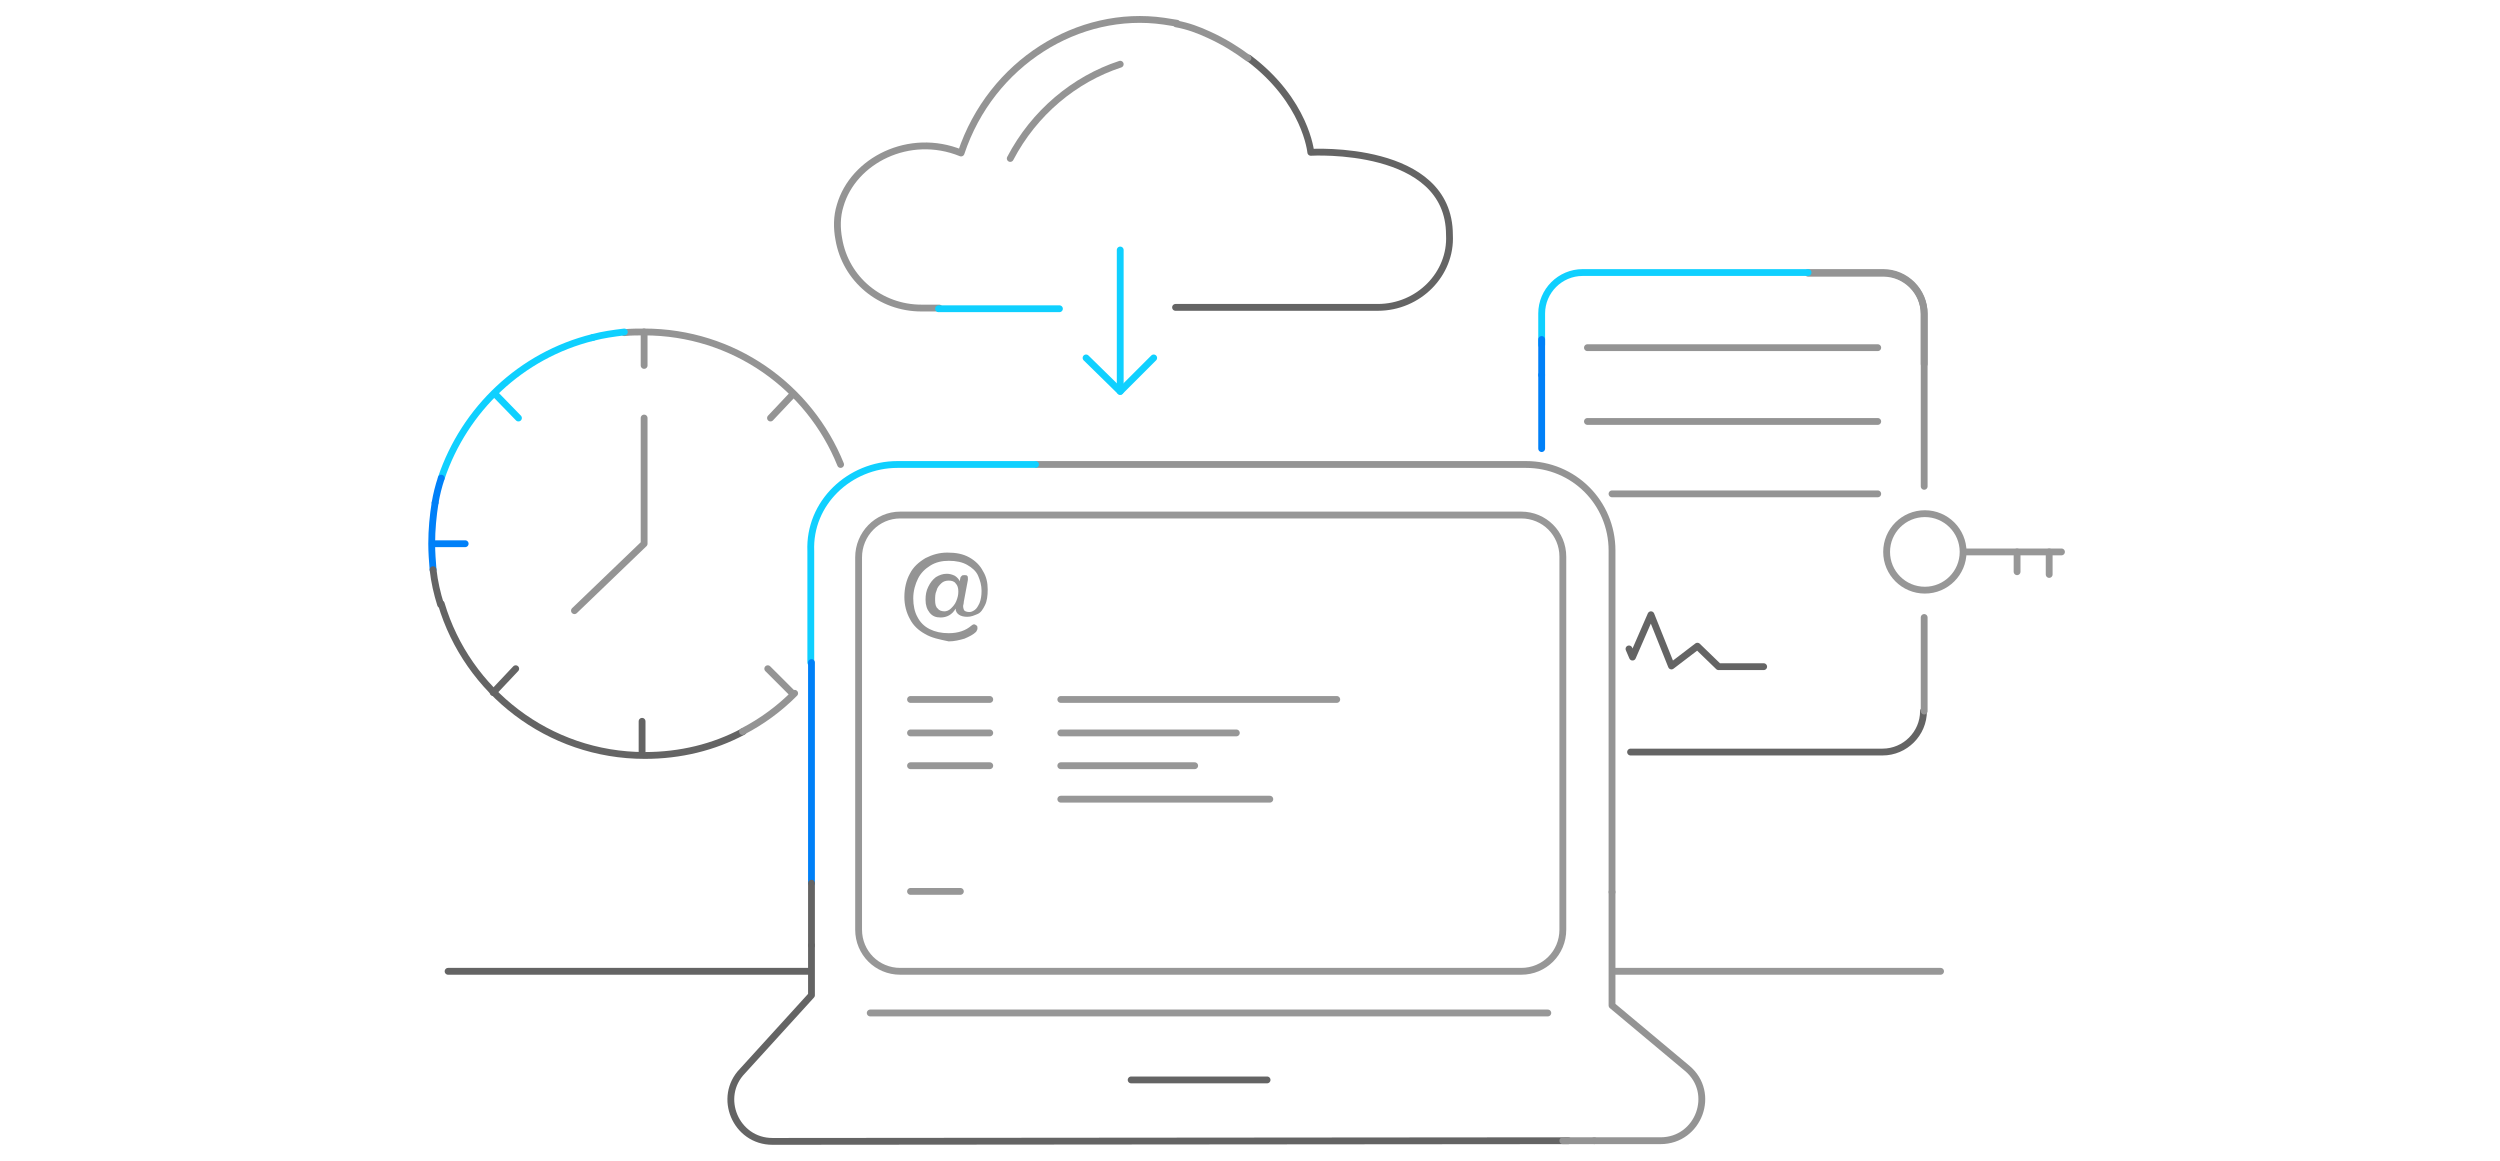 <svg width="366" height="170" viewBox="0 0 366 170" fill="none" xmlns="http://www.w3.org/2000/svg">
<g clip-path="url(#clip0_8_12)">
<path d="M65.6 142.2H118.6" stroke="#646464" stroke-miterlimit="10" stroke-linecap="round" stroke-linejoin="round"/>
<path d="M236.1 142.2H284.1" stroke="#979797" stroke-miterlimit="10" stroke-linecap="round" stroke-linejoin="round"/>
<path d="M91.4 48.7C92.4 48.6 93.4 48.6 94.3 48.6" stroke="#949494" stroke-miterlimit="10" stroke-linecap="round" stroke-linejoin="round"/>
<path d="M63.4 83.4C63.3 82.2 63.2 80.8 63.2 79.6C63.2 77.5 63.4 75.5 63.7 73.6" stroke="#0080F8" stroke-miterlimit="10" stroke-linecap="round" stroke-linejoin="round"/>
<path d="M108.8 107.1C104.5 109.4 99.6 110.6 94.4 110.6C80.3 110.6 68.4 101.2 64.6 88.4" stroke="#646464" stroke-miterlimit="10" stroke-linecap="round" stroke-linejoin="round"/>
<path d="M94.3 48.6C107.376 48.6 118.487 56.634 123.064 68M108.7 107.1C111.536 105.639 114.109 103.744 116.337 101.5" stroke="#949494" stroke-miterlimit="10" stroke-linecap="round" stroke-linejoin="round"/>
<path d="M94.3 53.5V48.8" stroke="#949494" stroke-miterlimit="10" stroke-linecap="round" stroke-linejoin="round"/>
<path d="M112.8 61.2L116.1 57.7" stroke="#949494" stroke-miterlimit="10" stroke-linecap="round" stroke-linejoin="round"/>
<path d="M72.5 57.7L75.9 61.2" stroke="#0FD0FF" stroke-miterlimit="10" stroke-linecap="round" stroke-linejoin="round"/>
<path d="M94 105.6V110.4" stroke="#646464" stroke-miterlimit="10" stroke-linecap="round" stroke-linejoin="round"/>
<path d="M75.5 97.9L72.2 101.4" stroke="#646464" stroke-miterlimit="10" stroke-linecap="round" stroke-linejoin="round"/>
<path d="M115.9 101.4L112.4 97.9" stroke="#949494" stroke-miterlimit="10" stroke-linecap="round" stroke-linejoin="round"/>
<path d="M63.3 79.6H68.1" stroke="#0080F8" stroke-miterlimit="10" stroke-linecap="round" stroke-linejoin="round"/>
<path d="M84.1 89.4L94.3 79.6V61.2" stroke="#949494" stroke-miterlimit="10" stroke-linecap="round" stroke-linejoin="round"/>
<path d="M64.6 70C68 59.9 76.3 52 86.8 49.4" stroke="#0FD0FF" stroke-miterlimit="10" stroke-linecap="round" stroke-linejoin="round"/>
<path d="M64.5 88.5C64 86.9 63.6 85.2 63.4 83.4" stroke="#646464" stroke-miterlimit="10" stroke-linecap="round" stroke-linejoin="round"/>
<path d="M86.8 49.4C88.3 49 89.8 48.8 91.4 48.6" stroke="#0FD0FF" stroke-miterlimit="10" stroke-linecap="round" stroke-linejoin="round"/>
<path d="M63.7 73.6C63.9 72.4 64.2 71.2 64.6 70" stroke="#0080F8" stroke-miterlimit="10" stroke-linecap="round" stroke-linejoin="round"/>
<path d="M281.7 71.2V45.9C281.7 42.6 279 39.9 275.7 39.9H264.7" stroke="#949494" stroke-miterlimit="10" stroke-linecap="round" stroke-linejoin="round"/>
<path d="M281.6 104.1C281.6 107.4 278.9 110.1 275.6 110.1H238.715" stroke="#646464" stroke-miterlimit="10" stroke-linecap="round" stroke-linejoin="round"/>
<path d="M281.7 53.3V46C281.7 42.7 279 40 275.7 40H264.7" stroke="#949494" stroke-miterlimit="10" stroke-linecap="round" stroke-linejoin="round"/>
<path d="M225.7 54.9V65.674" stroke="#0080F8" stroke-miterlimit="10" stroke-linecap="round" stroke-linejoin="round"/>
<path d="M264.7 39.9H231.7C228.4 39.9 225.7 42.6 225.7 45.9V50.5" stroke="#0FD0FF" stroke-miterlimit="10" stroke-linecap="round" stroke-linejoin="round"/>
<path d="M232.4 50.9H274.9" stroke="#949494" stroke-miterlimit="10" stroke-linecap="round" stroke-linejoin="round"/>
<path d="M232.4 61.7H274.9" stroke="#949494" stroke-miterlimit="10" stroke-linecap="round" stroke-linejoin="round"/>
<path d="M274.9 72.3H236" stroke="#949494" stroke-miterlimit="10" stroke-linecap="round" stroke-linejoin="round"/>
<path d="M258.2 97.6H251.6L248.5 94.6L244.7 97.5L241.7 90L239 96.2L238.484 95" stroke="#646464" stroke-miterlimit="10" stroke-linecap="round" stroke-linejoin="round"/>
<path d="M281.8 86.4C284.893 86.4 287.4 83.893 287.4 80.8C287.4 77.707 284.893 75.2 281.8 75.2C278.707 75.2 276.2 77.707 276.2 80.8C276.2 83.893 278.707 86.4 281.8 86.4Z" stroke="#979797" stroke-miterlimit="10"/>
<path d="M287.5 80.8H301.8" stroke="#979797" stroke-miterlimit="10" stroke-linecap="round" stroke-linejoin="round"/>
<path d="M300 80.8V84.1" stroke="#979797" stroke-miterlimit="10" stroke-linecap="round" stroke-linejoin="round"/>
<path d="M295.3 80.8V83.7" stroke="#979797" stroke-miterlimit="10" stroke-linecap="round" stroke-linejoin="round"/>
<path d="M225.7 49.7V54.9" stroke="#0080F8" stroke-miterlimit="10" stroke-linecap="round" stroke-linejoin="round"/>
<path d="M281.7 104.1V91.3V90.4" stroke="#949494" stroke-miterlimit="10" stroke-linecap="round" stroke-linejoin="round"/>
<path d="M236 130.6V80.6C236 73.6 230.4 68 223.4 68H151.8" stroke="#949494" stroke-miterlimit="10" stroke-linecap="round" stroke-linejoin="round"/>
<path d="M233.4 167H243.1C248.7 167 251.3 160 247 156.4L236 147.2V130.6" stroke="#949494" stroke-miterlimit="10" stroke-linecap="round" stroke-linejoin="round"/>
<path d="M127.4 148.3H226.6" stroke="#979797" stroke-miterlimit="10" stroke-linecap="round" stroke-linejoin="round"/>
<path d="M144.1 75.4H222.7C226.1 75.4 228.8 78.1 228.8 81.5V136.1C228.8 139.5 226.1 142.2 222.7 142.2H131.8C128.4 142.2 125.7 139.5 125.7 136.1V81.6C125.7 78.2 128.4 75.4 131.8 75.4H144.1Z" stroke="#979797" stroke-miterlimit="10"/>
<path d="M165.6 158.1H185.5" stroke="#646464" stroke-miterlimit="10" stroke-linecap="round" stroke-linejoin="round"/>
<path d="M118.8 138.4V145.7L108.7 156.8C105 160.6 107.7 167.1 113.1 167.1L229.6 167" stroke="#646464" stroke-miterlimit="10" stroke-linecap="round" stroke-linejoin="round"/>
<path d="M133.3 102.4H144.9" stroke="#979797" stroke-miterlimit="10" stroke-linecap="round" stroke-linejoin="round"/>
<path d="M155.3 102.4H195.7" stroke="#979797" stroke-miterlimit="10" stroke-linecap="round" stroke-linejoin="round"/>
<path d="M155.3 107.3H181" stroke="#979797" stroke-miterlimit="10" stroke-linecap="round" stroke-linejoin="round"/>
<path d="M155.3 112.1H174.9" stroke="#979797" stroke-miterlimit="10" stroke-linecap="round" stroke-linejoin="round"/>
<path d="M155.3 117H185.9" stroke="#979797" stroke-miterlimit="10" stroke-linecap="round" stroke-linejoin="round"/>
<path d="M133.3 107.3H144.9" stroke="#979797" stroke-miterlimit="10" stroke-linecap="round" stroke-linejoin="round"/>
<path d="M133.3 112.1H144.9" stroke="#979797" stroke-miterlimit="10" stroke-linecap="round" stroke-linejoin="round"/>
<path d="M133.3 130.5H140.6" stroke="#979797" stroke-miterlimit="10" stroke-linecap="round" stroke-linejoin="round"/>
<path d="M151.6 68H131.4C124.4 68 118.4 73.6 118.7 80.7V97" stroke="#0FD0FF" stroke-miterlimit="10" stroke-linecap="round" stroke-linejoin="round"/>
<path d="M118.8 97V129.3" stroke="#0080F8" stroke-miterlimit="10" stroke-linecap="round" stroke-linejoin="round"/>
<path d="M118.8 129.3V138.4" stroke="#646464" stroke-miterlimit="10" stroke-linecap="round" stroke-linejoin="round"/>
<path d="M135.4 92.8C134.5 92.3 133.7 91.6 133.2 90.6C132.7 89.7 132.4 88.6 132.4 87.4C132.4 86.1 132.7 84.9 133.2 84C133.7 83 134.5 82.3 135.5 81.7C136.5 81.2 137.5 80.9 138.7 80.9C140 80.9 141 81.1 141.9 81.6C142.8 82.1 143.5 82.8 143.9 83.6C144.4 84.4 144.6 85.3 144.6 86.3C144.6 87.2 144.5 88 144.2 88.6C143.9 89.2 143.6 89.7 143.1 89.9C142.6 90.1 142.2 90.3 141.6 90.3C141.1 90.3 140.7 90.2 140.4 90C140.1 89.8 139.9 89.5 139.9 89.1C139.4 90 138.6 90.4 137.7 90.4C137 90.4 136.5 90.2 136.1 89.7C135.7 89.2 135.5 88.6 135.5 87.8C135.5 87.1 135.6 86.5 135.9 85.9C136.2 85.3 136.5 84.9 137 84.5C137.5 84.2 138 84 138.6 84C139 84 139.4 84.1 139.8 84.3C140.1 84.5 140.4 84.8 140.5 85.1L140.6 84.6C140.6 84.5 140.7 84.4 140.8 84.3C140.9 84.2 141 84.2 141.2 84.2C141.4 84.2 141.5 84.2 141.6 84.3C141.7 84.4 141.7 84.5 141.7 84.7C141.7 84.8 141.7 84.8 141.7 84.9L141.1 88.1C141.1 88.4 141 88.6 141 88.7C141 89 141.1 89.3 141.2 89.4C141.3 89.5 141.6 89.6 141.9 89.6C142.2 89.6 142.4 89.5 142.7 89.3C143 89.1 143.2 88.7 143.4 88.3C143.6 87.8 143.7 87.2 143.7 86.5C143.7 85.7 143.5 85 143.2 84.3C142.9 83.6 142.3 83.1 141.6 82.7C140.9 82.3 140 82.1 138.9 82.1C137.9 82.1 137 82.3 136.2 82.8C135.4 83.3 134.8 83.9 134.4 84.7C134 85.5 133.7 86.5 133.7 87.6C133.7 88.6 133.9 89.6 134.3 90.3C134.7 91.1 135.3 91.7 136.1 92.1C136.9 92.5 137.8 92.7 138.9 92.7C140.3 92.7 141.4 92.3 142.2 91.6C142.3 91.5 142.5 91.4 142.6 91.4C142.7 91.4 142.9 91.5 143 91.6C143.1 91.7 143.1 91.8 143.1 92C143.1 92.2 143 92.3 142.9 92.5C142.5 92.9 141.9 93.2 141.2 93.5C140.5 93.7 139.7 93.9 138.9 93.9C137.5 93.6 136.4 93.4 135.4 92.8ZM139.2 89.1C139.5 88.8 139.8 88.5 140 88C140.2 87.5 140.3 87.1 140.3 86.6C140.3 86.1 140.2 85.7 139.9 85.4C139.7 85.1 139.3 85 138.9 85C138.5 85 138.1 85.1 137.8 85.4C137.5 85.7 137.2 86 137.1 86.5C136.9 86.9 136.9 87.4 136.9 87.9C136.9 88.4 137 88.9 137.3 89.1C137.5 89.4 137.9 89.5 138.3 89.5C138.5 89.5 138.9 89.4 139.2 89.1Z" fill="#949494"/>
<path d="M164 9.4C157.3 11.6 151.4 16.5 147.9 23.2" stroke="#949494" stroke-miterlimit="10" stroke-linecap="round" stroke-linejoin="round"/>
<path d="M172.3 3.4C171.7 3.3 171 3.2 170.4 3.1C157.9 1.3 145.1 9.2 140.7 22.4C133.1 19.3 124.9 23.5 123 30.1C122.5 31.7 122.5 33.4 122.8 35C123.8 40.9 128.9 45.1 134.9 45.1H137.5" stroke="#949494" stroke-miterlimit="10" stroke-linecap="round" stroke-linejoin="round"/>
<path d="M172.1 45H201.7C207.7 45 212.5 40.1 212.2 34.4C212.2 21.1 191.9 22.3 191.9 22.3C191.9 22.3 191.2 14.8 182.8 8.5" stroke="#646464" stroke-miterlimit="10" stroke-linecap="round" stroke-linejoin="round"/>
<path d="M164 36.6V52.1V56.5" stroke="#0FD0FF" stroke-miterlimit="10" stroke-linecap="round" stroke-linejoin="round"/>
<path d="M164 57.3L159 52.4" stroke="#0FD0FF" stroke-miterlimit="10" stroke-linecap="round" stroke-linejoin="round"/>
<path d="M164 57.3L168.9 52.4" stroke="#0FD0FF" stroke-miterlimit="10" stroke-linecap="round" stroke-linejoin="round"/>
<path d="M137.4 45.2H155.1" stroke="#0FD0FF" stroke-miterlimit="10" stroke-linecap="round" stroke-linejoin="round"/>
<path d="M182.7 8.5C181.1 7.3 179.2 6.1 177 5.1C175.5 4.4 173.9 3.8 172.2 3.5" stroke="#949494" stroke-miterlimit="10" stroke-linecap="round" stroke-linejoin="round"/>
<path d="M228.8 167H233.4" stroke="#949494" stroke-miterlimit="10" stroke-linecap="round" stroke-linejoin="round"/>
</g>
<defs>
<clipPath id="clip0_8_12">
<rect width="366" height="170" fill="white"/>
</clipPath>
</defs>
</svg>
